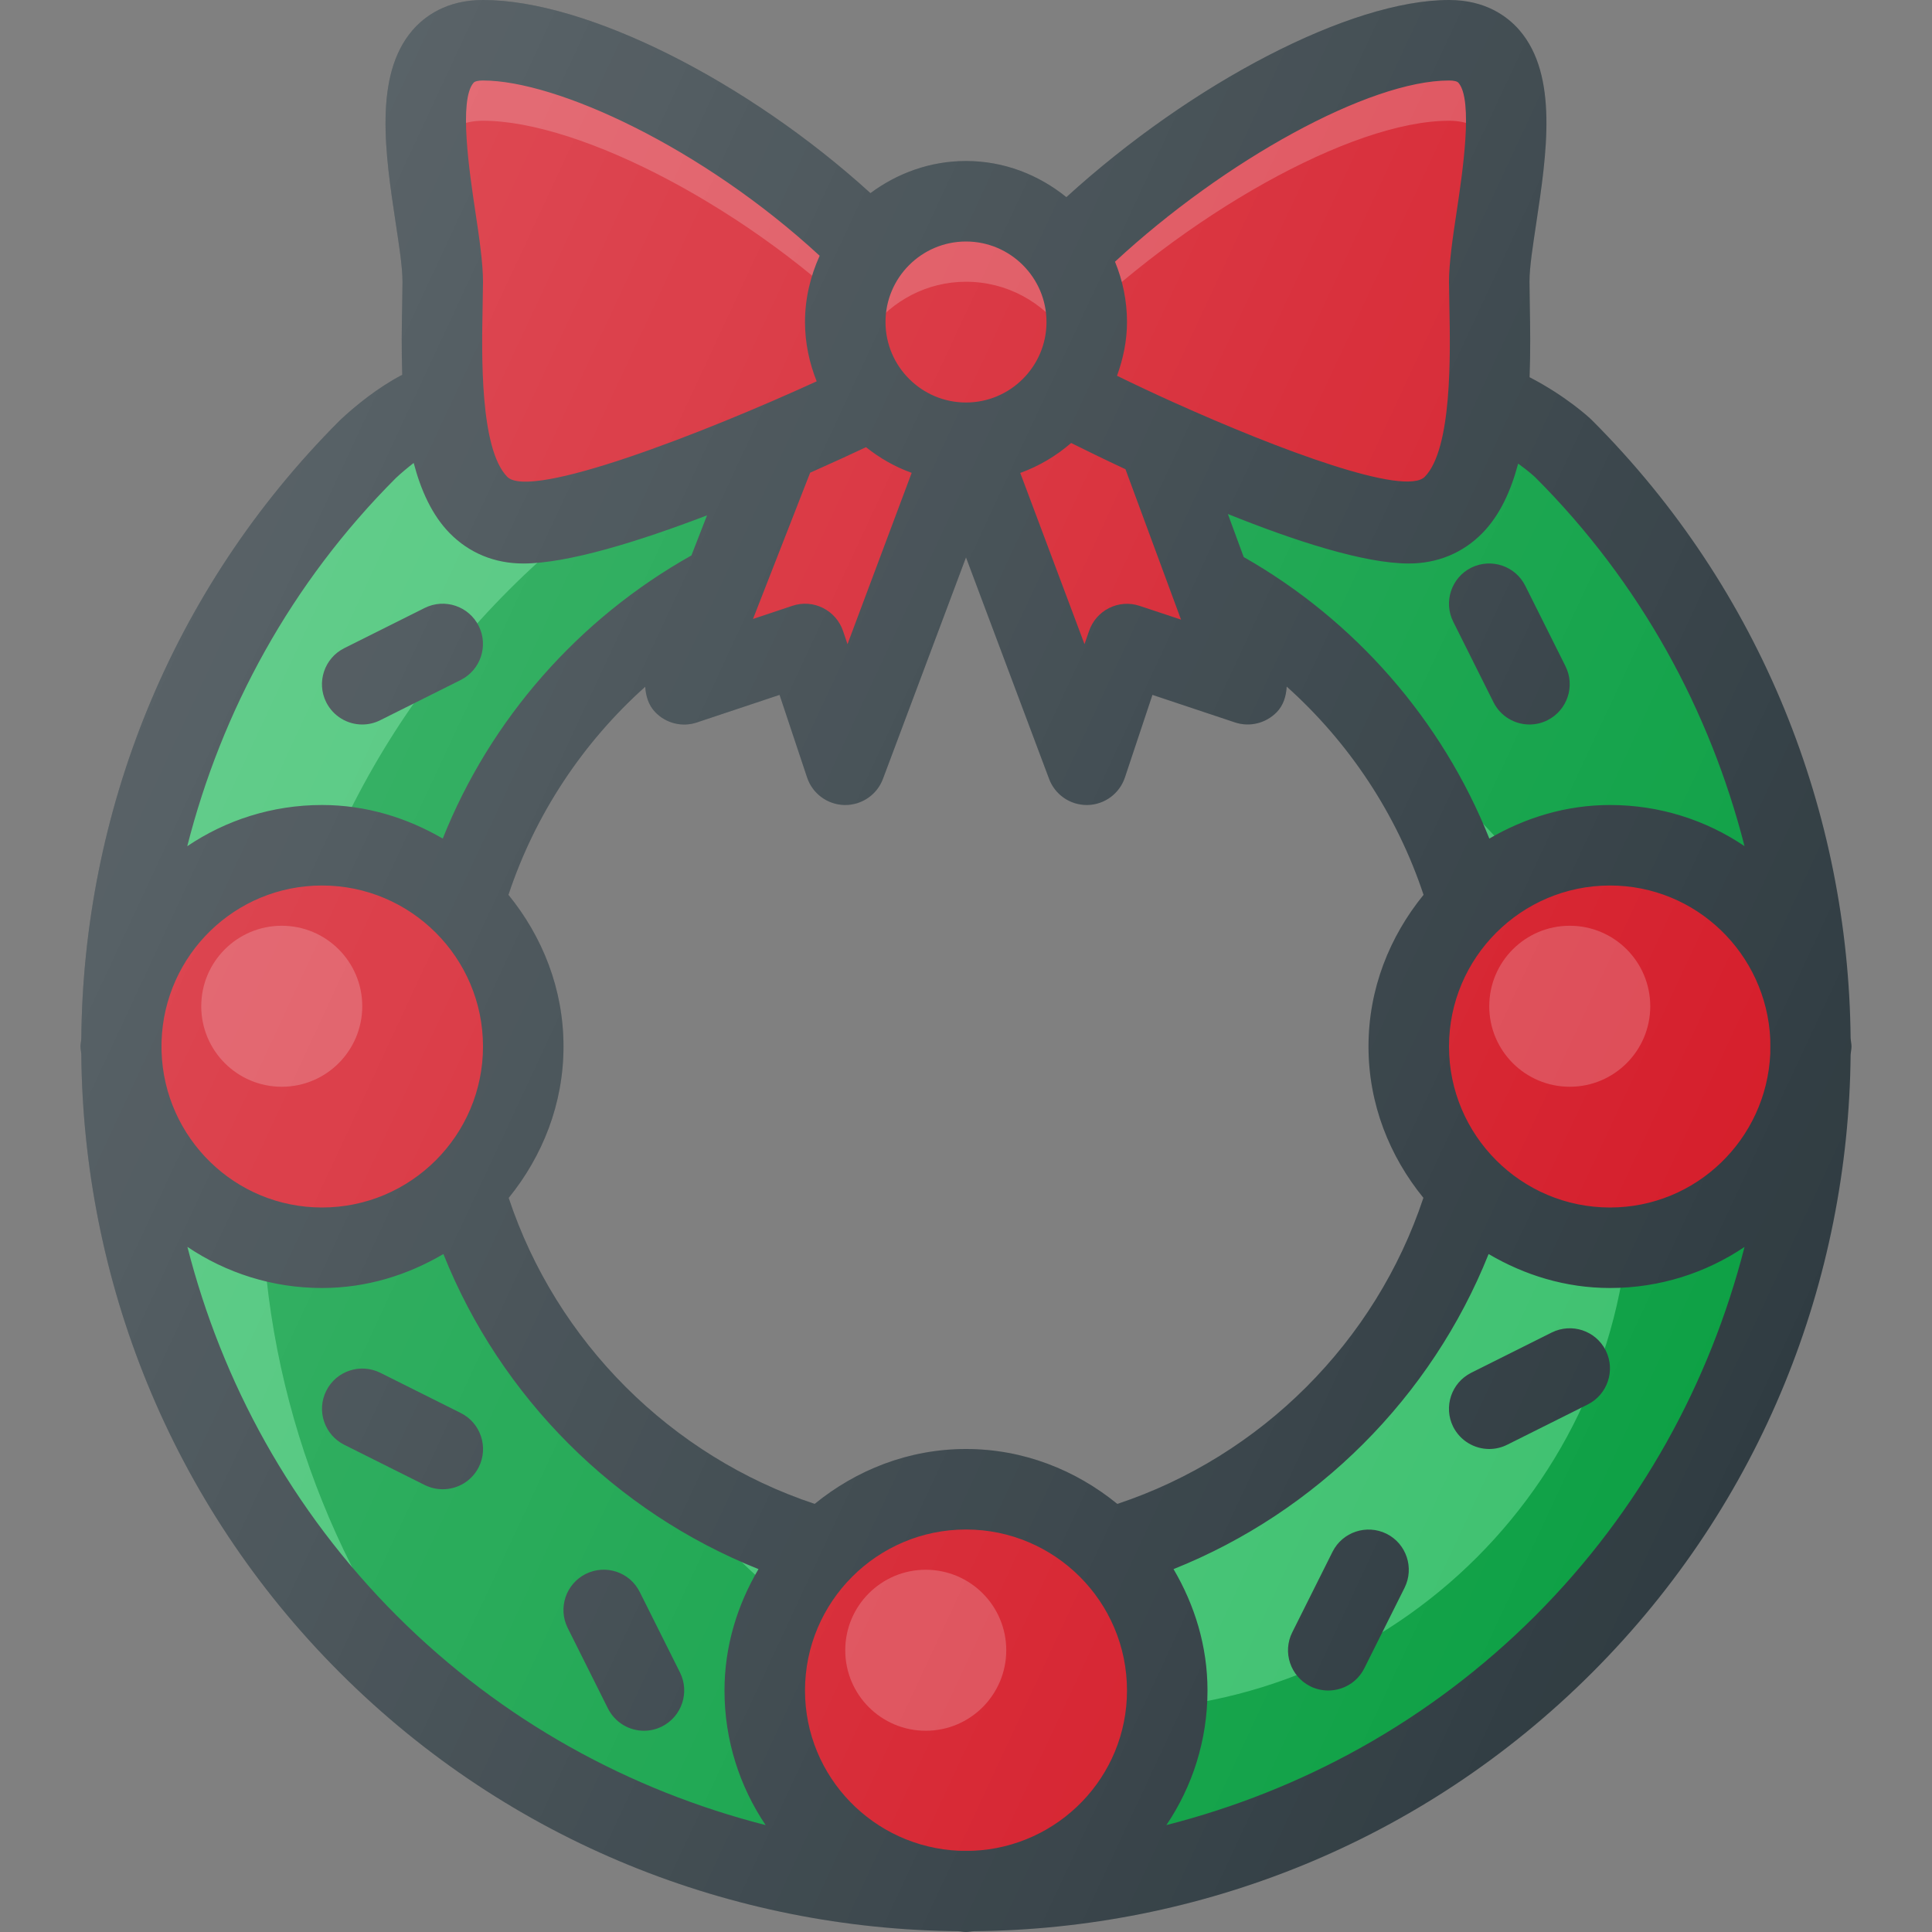 <?xml version="1.0" encoding="UTF-8"?> <!-- Generator: Adobe Illustrator 21.0.0, SVG Export Plug-In . SVG Version: 6.00 Build 0) --> <svg xmlns="http://www.w3.org/2000/svg" xmlns:xlink="http://www.w3.org/1999/xlink" id="Layer_1" x="0px" y="0px" viewBox="0 0 24 24" xml:space="preserve"><rect x="0" y="0" width="24" height="24" fill="#808080" stroke="none"/> <g> <path fill="#0DB14B" d="M12,2.5C6.201,2.5,1.5,7.201,1.5,13c0,5.799,4.701,10.5,10.5,10.5S22.5,18.799,22.5,13 C22.5,7.201,17.799,2.5,12,2.5z M12,19.5c-3.59,0-6.5-2.91-6.5-6.5S8.41,6.5,12,6.5s6.5,2.91,6.5,6.5 S15.59,19.5,12,19.5z"></path> <path opacity="0.2" fill="#FFFFFF" d="M13.75,21.25c3.59,0,6.5-2.91,6.5-6.5 c0-2.242-1.135-4.219-2.863-5.387C18.09,10.401,18.5,11.652,18.5,13 c0,3.59-2.91,6.5-6.5,6.5c-1.348,0-2.599-0.41-3.637-1.113 C9.531,20.115,11.508,21.25,13.75,21.25z"></path> <path opacity="0.2" fill="#FFFFFF" d="M13.75,4.25 c2.453,0,4.705,0.848,6.492,2.258C18.319,4.07,15.346,2.5,12,2.5 C6.201,2.5,1.5,7.201,1.5,13c0,3.346,1.57,6.319,4.008,8.242 C4.098,19.455,3.25,17.203,3.25,14.75C3.25,8.951,7.951,4.25,13.75,4.25z"></path> <path opacity="0.1" d="M22.5,13c0-2.453-0.848-4.705-2.258-6.492 C18.455,5.098,16.203,4.25,13.75,4.25c-5.799,0-10.5,4.701-10.5,10.5 c0,2.453,0.848,4.705,2.258,6.492C7.295,22.652,9.547,23.5,12,23.5 C17.799,23.5,22.5,18.799,22.5,13z M5.5,13c0-3.59,2.91-6.5,6.5-6.5 c2.242,0,4.219,1.135,5.387,2.863C19.115,10.531,20.25,12.508,20.25,14.75 c0,3.59-2.91,6.5-6.5,6.5c-2.242,0-4.219-1.135-5.387-2.863 C6.635,17.219,5.5,15.242,5.5,13z"></path> <path fill="#D51C29" d="M18,0.5c-1.216,0-3.301,1.182-4.769,2.645C12.96,2.756,12.51,2.5,12,2.5 c-0.486,0-0.913,0.235-1.187,0.593L10.812,3.078C9.344,1.609,7.219,0.5,6,0.5 s-0.5,2.156-0.5,3s-0.188,3,1,3c0.723,0,2.179-0.573,3.208-1.02L8.5,8.5L10,8l0.5,1.5l1.5-4l1.5,4L14,8 l1.5,0.5l-1.102-3.032C15.398,5.927,16.788,6.5,17.5,6.5c1.187,0,1-2.156,1-3S19.219,0.5,18,0.5z"></path> <g> <g> <path fill="none" d="M18.5,13c0-1.348-0.41-2.599-1.113-3.637 C16.349,8.66,15.098,8.25,13.75,8.25c-3.59,0-6.5,2.91-6.5,6.5 c0,1.348,0.41,2.599,1.113,3.637C9.401,19.09,10.652,19.5,12,19.5 C15.59,19.5,18.5,16.59,18.5,13z"></path> </g> </g> <g> <path opacity="0.2" fill="#FFFFFF" d="M6,1.5c1.219,0,3.344,1.109,4.812,2.578 l0,0.015C11.087,3.735,11.514,3.5,12,3.5c0.51,0,0.96,0.256,1.231,0.645 C14.699,2.682,16.784,1.5,18,1.5c0.418,0,0.598,0.263,0.668,0.63 C18.764,1.309,18.746,0.5,18,0.5c-1.216,0-3.301,1.182-4.769,2.645 C12.96,2.756,12.51,2.5,12,2.5c-0.486,0-0.913,0.235-1.187,0.593L10.812,3.078 C9.344,1.609,7.219,0.5,6,0.5c-0.746,0-0.764,0.809-0.668,1.63 C5.402,1.763,5.582,1.5,6,1.5z"></path> </g> <circle fill="#D51C29" cx="4" cy="13" r="2.5"></circle> <circle opacity="0.2" fill="#FFFFFF" cx="3.5" cy="12.5" r="1"></circle> <circle fill="#D51C29" cx="20" cy="13" r="2.5"></circle> <circle fill="#D51C29" cx="12" cy="21" r="2.5"></circle> <g> <path fill="#303C42" d="M22.989,13.105C22.991,13.069,23,13.036,23,13 c0-0.036-0.009-0.069-0.011-0.105c-0.027-2.782-1.095-5.557-3.214-7.676 c-0.036-0.036-0.325-0.301-0.774-0.533c0.012-0.314,0.008-0.619,0.003-0.882 L19,3.5c0-0.187,0.042-0.445,0.084-0.728c0.129-0.859,0.276-1.833-0.208-2.396 C18.728,0.205,18.456,0,18,0c-1.228,0-3.199,1.033-4.753,2.449 C12.904,2.172,12.474,2,12,2c-0.446,0-0.854,0.152-1.187,0.399 C9.29,1.013,7.292,0,6,0C5.544,0,5.272,0.205,5.124,0.376 c-0.484,0.563-0.338,1.537-0.208,2.396C4.958,3.055,5,3.313,5,3.5L4.996,3.804 C4.99,4.059,4.987,4.353,4.997,4.656C4.698,4.811,4.409,5.045,4.222,5.222 c-2.119,2.12-3.187,4.896-3.212,7.68C1.009,12.935,1,12.966,1,13 s0.009,0.065,0.01,0.098c0.025,2.784,1.092,5.561,3.212,7.68 c2.119,2.119,4.895,3.186,7.678,3.212C11.934,23.991,11.966,24,12,24 s0.066-0.009,0.1-0.01c2.783-0.025,5.559-1.093,7.678-3.212 C21.896,18.661,22.963,15.887,22.989,13.105z M12.085,22.991 c-0.056,0-0.113,0.001-0.169,0C10.853,22.946,10,22.074,10,21 c0-1.103,0.897-2,2-2s2,0.897,2,2C14,22.074,13.148,22.946,12.085,22.991z M13.88,18.682 C13.364,18.262,12.715,18,12,18s-1.364,0.262-1.88,0.682 c-1.786-0.593-3.208-2.015-3.801-3.801C6.738,14.364,7,13.715,7,13 c0-0.717-0.263-1.367-0.684-1.884c0.331-0.998,0.921-1.889,1.699-2.585 C8.023,8.646,8.055,8.758,8.138,8.845c0.133,0.14,0.336,0.192,0.521,0.129 l1.025-0.342l0.342,1.026C10.093,9.859,10.279,9.996,10.491,10 c0.003,0,0.006,0,0.009,0c0.208,0,0.395-0.129,0.468-0.324L12,6.924l1.032,2.751 C13.105,9.871,13.292,10,13.5,10c0.003,0,0.006,0,0.009,0 c0.212-0.004,0.398-0.141,0.465-0.342l0.342-1.026l1.025,0.342 c0.183,0.061,0.383,0.011,0.518-0.126c0.085-0.087,0.118-0.201,0.125-0.319 c0.778,0.697,1.369,1.589,1.7,2.587C17.263,11.633,17,12.283,17,13 c0,0.715,0.262,1.364,0.682,1.88C17.089,16.667,15.667,18.089,13.88,18.682z M2.007,12.934C2.042,11.862,2.919,11,4,11c1.103,0,2,0.897,2,2s-0.897,2-2,2 c-1.081,0-1.959-0.863-1.993-1.936C2.006,13.021,2.006,12.978,2.007,12.934z M13.306,5.503c0.173,0.086,0.404,0.199,0.675,0.326l0.69,1.868l-0.512-0.17 c-0.264-0.089-0.545,0.055-0.632,0.316L13.472,8.002l-0.798-2.127 C12.909,5.79,13.121,5.663,13.306,5.503z M10.758,5.555 c0.17,0.136,0.359,0.244,0.567,0.319L10.528,8.002l-0.054-0.16 c-0.087-0.261-0.369-0.405-0.632-0.316l-0.488,0.163l0.71-1.817 C10.341,5.749,10.578,5.64,10.758,5.555z M18,13c0-1.103,0.897-2,2-2 c1.072,0,1.942,0.849,1.991,1.909c0.001,0.061,0.001,0.122,0,0.182 C21.942,14.151,21.072,15,20,15C18.897,15,18,14.103,18,13z M19.071,5.929 c1.312,1.312,2.171,2.903,2.6,4.582C21.193,10.188,20.618,10,20,10 c-0.549,0-1.056,0.159-1.499,0.417c-0.586-1.47-1.669-2.711-3.051-3.497 l-0.197-0.535C16.078,6.717,16.944,7,17.5,7c0.356,0,0.671-0.13,0.914-0.377 c0.219-0.224,0.356-0.528,0.445-0.864C18.993,5.855,19.071,5.929,19.071,5.929z M18.118,1.029c0.185,0.215,0.05,1.112-0.022,1.594C18.044,2.964,18,3.275,18,3.5 l0.005,0.324c0.011,0.568,0.036,1.75-0.306,2.099 c-0.246,0.248-1.803-0.332-3.113-0.922c-0.002-0.001-0.003-0.001-0.005-0.002 c-0.25-0.113-0.484-0.223-0.705-0.331C13.952,4.458,14,4.235,14,4 c0-0.265-0.054-0.518-0.149-0.749C15.213,1.99,17.01,1,18,1 C18.062,1,18.102,1.01,18.118,1.029z M13,4c0,0.551-0.449,1-1,1s-1-0.449-1-1s0.449-1,1-1 S13,3.449,13,4z M5.882,1.029C5.898,1.01,5.938,1,6,1 c0.917,0,2.721,0.83,4.182,2.177C10.068,3.429,10,3.706,10,4 c0,0.261,0.054,0.508,0.145,0.737c-1.42,0.65-3.556,1.478-3.844,1.186 C5.959,5.574,5.984,4.392,5.995,3.824L6,3.5c0-0.225-0.044-0.536-0.096-0.877 C5.832,2.141,5.697,1.244,5.882,1.029z M4.917,5.939 c0.068-0.064,0.145-0.128,0.222-0.188c0.089,0.338,0.226,0.646,0.447,0.872 C5.829,6.87,6.144,7,6.5,7c0.555,0,1.437-0.275,2.283-0.598l-0.194,0.498 c-1.401,0.786-2.498,2.034-3.089,3.517C5.056,10.159,4.549,10,4,10 c-0.62,0-1.196,0.189-1.674,0.512C2.753,8.835,3.61,7.247,4.917,5.939z M2.328,15.489C2.806,15.811,3.381,16,4,16c0.552,0,1.063-0.16,1.508-0.422 c0.71,1.778,2.136,3.204,3.914,3.914C9.16,19.937,9,20.448,9,21 c0,0.619,0.189,1.194,0.511,1.672c-1.679-0.429-3.27-1.289-4.582-2.601 C3.617,18.759,2.757,17.168,2.328,15.489z M14.489,22.672 C14.812,22.194,15,21.619,15,21c0-0.552-0.16-1.063-0.422-1.508 c1.778-0.71,3.204-2.136,3.914-3.914C18.937,15.84,19.448,16,20,16 c0.618,0,1.193-0.188,1.671-0.51c-0.429,1.679-1.289,3.27-2.6,4.582 C17.759,21.383,16.169,22.243,14.489,22.672z"></path> <path fill="#303C42" d="M17.224,19.053c-0.247-0.122-0.547-0.023-0.671,0.224l-0.5,1 c-0.124,0.247-0.023,0.547,0.224,0.671C16.348,20.983,16.424,21,16.5,21 c0.184,0,0.36-0.101,0.448-0.276l0.5-1C17.571,19.477,17.471,19.176,17.224,19.053z "></path> <path fill="#303C42" d="M19.276,16.553l-1,0.5c-0.247,0.124-0.347,0.424-0.224,0.671 C18.141,17.899,18.317,18,18.5,18c0.075,0,0.151-0.017,0.223-0.053l1-0.5 c0.247-0.124,0.347-0.424,0.224-0.671C19.823,16.529,19.524,16.43,19.276,16.553 z"></path> <path fill="#303C42" d="M7.947,19.776c-0.124-0.248-0.423-0.347-0.671-0.224 c-0.247,0.124-0.347,0.424-0.224,0.671l0.5,1C7.641,21.399,7.817,21.5,8,21.5 c0.075,0,0.151-0.017,0.223-0.053c0.247-0.124,0.347-0.424,0.224-0.671 L7.947,19.776z"></path> <path fill="#303C42" d="M5.724,17.553l-1-0.5c-0.247-0.122-0.547-0.024-0.671,0.224 c-0.124,0.247-0.023,0.547,0.224,0.671l1,0.5C5.348,18.483,5.424,18.5,5.5,18.5 c0.184,0,0.36-0.101,0.448-0.276C6.071,17.977,5.971,17.676,5.724,17.553z"></path> <path fill="#303C42" d="M4.5,9c0.075,0,0.151-0.017,0.223-0.053l1-0.5 c0.247-0.124,0.347-0.424,0.224-0.671c-0.124-0.247-0.423-0.347-0.671-0.224 l-1,0.5c-0.247,0.124-0.347,0.424-0.224,0.671C4.141,8.899,4.317,9,4.5,9z"></path> <path fill="#303C42" d="M18.053,7.724l0.5,1C18.641,8.899,18.817,9,19,9 c0.075,0,0.151-0.017,0.223-0.053c0.247-0.124,0.347-0.424,0.224-0.671l-0.5-1 c-0.124-0.247-0.423-0.346-0.671-0.224C18.029,7.176,17.929,7.477,18.053,7.724z "></path> </g> <circle opacity="0.2" fill="#FFFFFF" cx="19.5" cy="12.5" r="1"></circle> <circle opacity="0.2" fill="#FFFFFF" cx="11.5" cy="20.5" r="1"></circle> <linearGradient id="SVGID_1_" gradientUnits="userSpaceOnUse" x1="2.205" y1="17.466" x2="22.696" y2="7.911" gradientTransform="matrix(1 0 0 -1 0 24)"> <stop offset="0" style="stop-color:#FFFFFF;stop-opacity:0.2"></stop> <stop offset="1" style="stop-color:#FFFFFF;stop-opacity:0"></stop> </linearGradient> <path fill="url(#SVGID_1_)" d="M22.989,12.895c-0.027-2.782-1.095-5.557-3.214-7.676 c-0.036-0.036-0.325-0.301-0.774-0.533c0.012-0.314,0.008-0.619,0.003-0.882 L19,3.5c0-0.187,0.042-0.445,0.084-0.728c0.129-0.859,0.276-1.833-0.208-2.396 C18.728,0.205,18.456,0,18,0c-1.228,0-3.199,1.033-4.753,2.449 C12.904,2.172,12.474,2,12,2c-0.446,0-0.854,0.152-1.187,0.399C9.29,1.013,7.292,0,6,0 C5.544,0,5.272,0.205,5.124,0.376c-0.484,0.563-0.338,1.537-0.208,2.396 C4.958,3.055,5,3.313,5,3.5L4.996,3.804C4.99,4.059,4.987,4.353,4.997,4.656 C4.698,4.811,4.409,5.045,4.222,5.222c-2.119,2.12-3.187,4.896-3.212,7.68 C1.009,12.935,1,12.966,1,13s0.009,0.065,0.01,0.098 c0.025,2.784,1.092,5.561,3.212,7.68c2.119,2.119,4.895,3.186,7.678,3.212 C11.934,23.991,11.966,24,12,24s0.066-0.009,0.1-0.01 c2.783-0.025,5.559-1.093,7.678-3.212c2.117-2.118,3.185-4.891,3.211-7.673 C22.991,13.069,23,13.036,23,13C23,12.964,22.991,12.931,22.989,12.895z M17.682,14.88 c-0.593,1.786-2.015,3.208-3.801,3.801C13.364,18.262,12.715,18,12,18 s-1.364,0.262-1.88,0.682c-1.786-0.593-3.208-2.015-3.801-3.801 C6.738,14.364,7,13.715,7,13c0-0.717-0.263-1.367-0.684-1.884 c0.331-0.998,0.921-1.889,1.699-2.585C8.023,8.646,8.055,8.758,8.138,8.845 c0.133,0.14,0.336,0.192,0.521,0.129l1.025-0.342l0.342,1.026 C10.093,9.859,10.279,9.996,10.491,10c0.003,0,0.006,0,0.009,0 c0.208,0,0.395-0.129,0.468-0.324L12,6.924l1.032,2.751 C13.105,9.871,13.292,10,13.5,10c0.003,0,0.006,0,0.009,0 c0.212-0.004,0.398-0.141,0.465-0.342l0.342-1.026l1.025,0.342 c0.183,0.061,0.383,0.011,0.518-0.126c0.085-0.087,0.118-0.201,0.125-0.319 c0.778,0.697,1.369,1.589,1.7,2.587C17.263,11.633,17,12.283,17,13 C17,13.715,17.262,14.364,17.682,14.88z"></path> </g> </svg> 